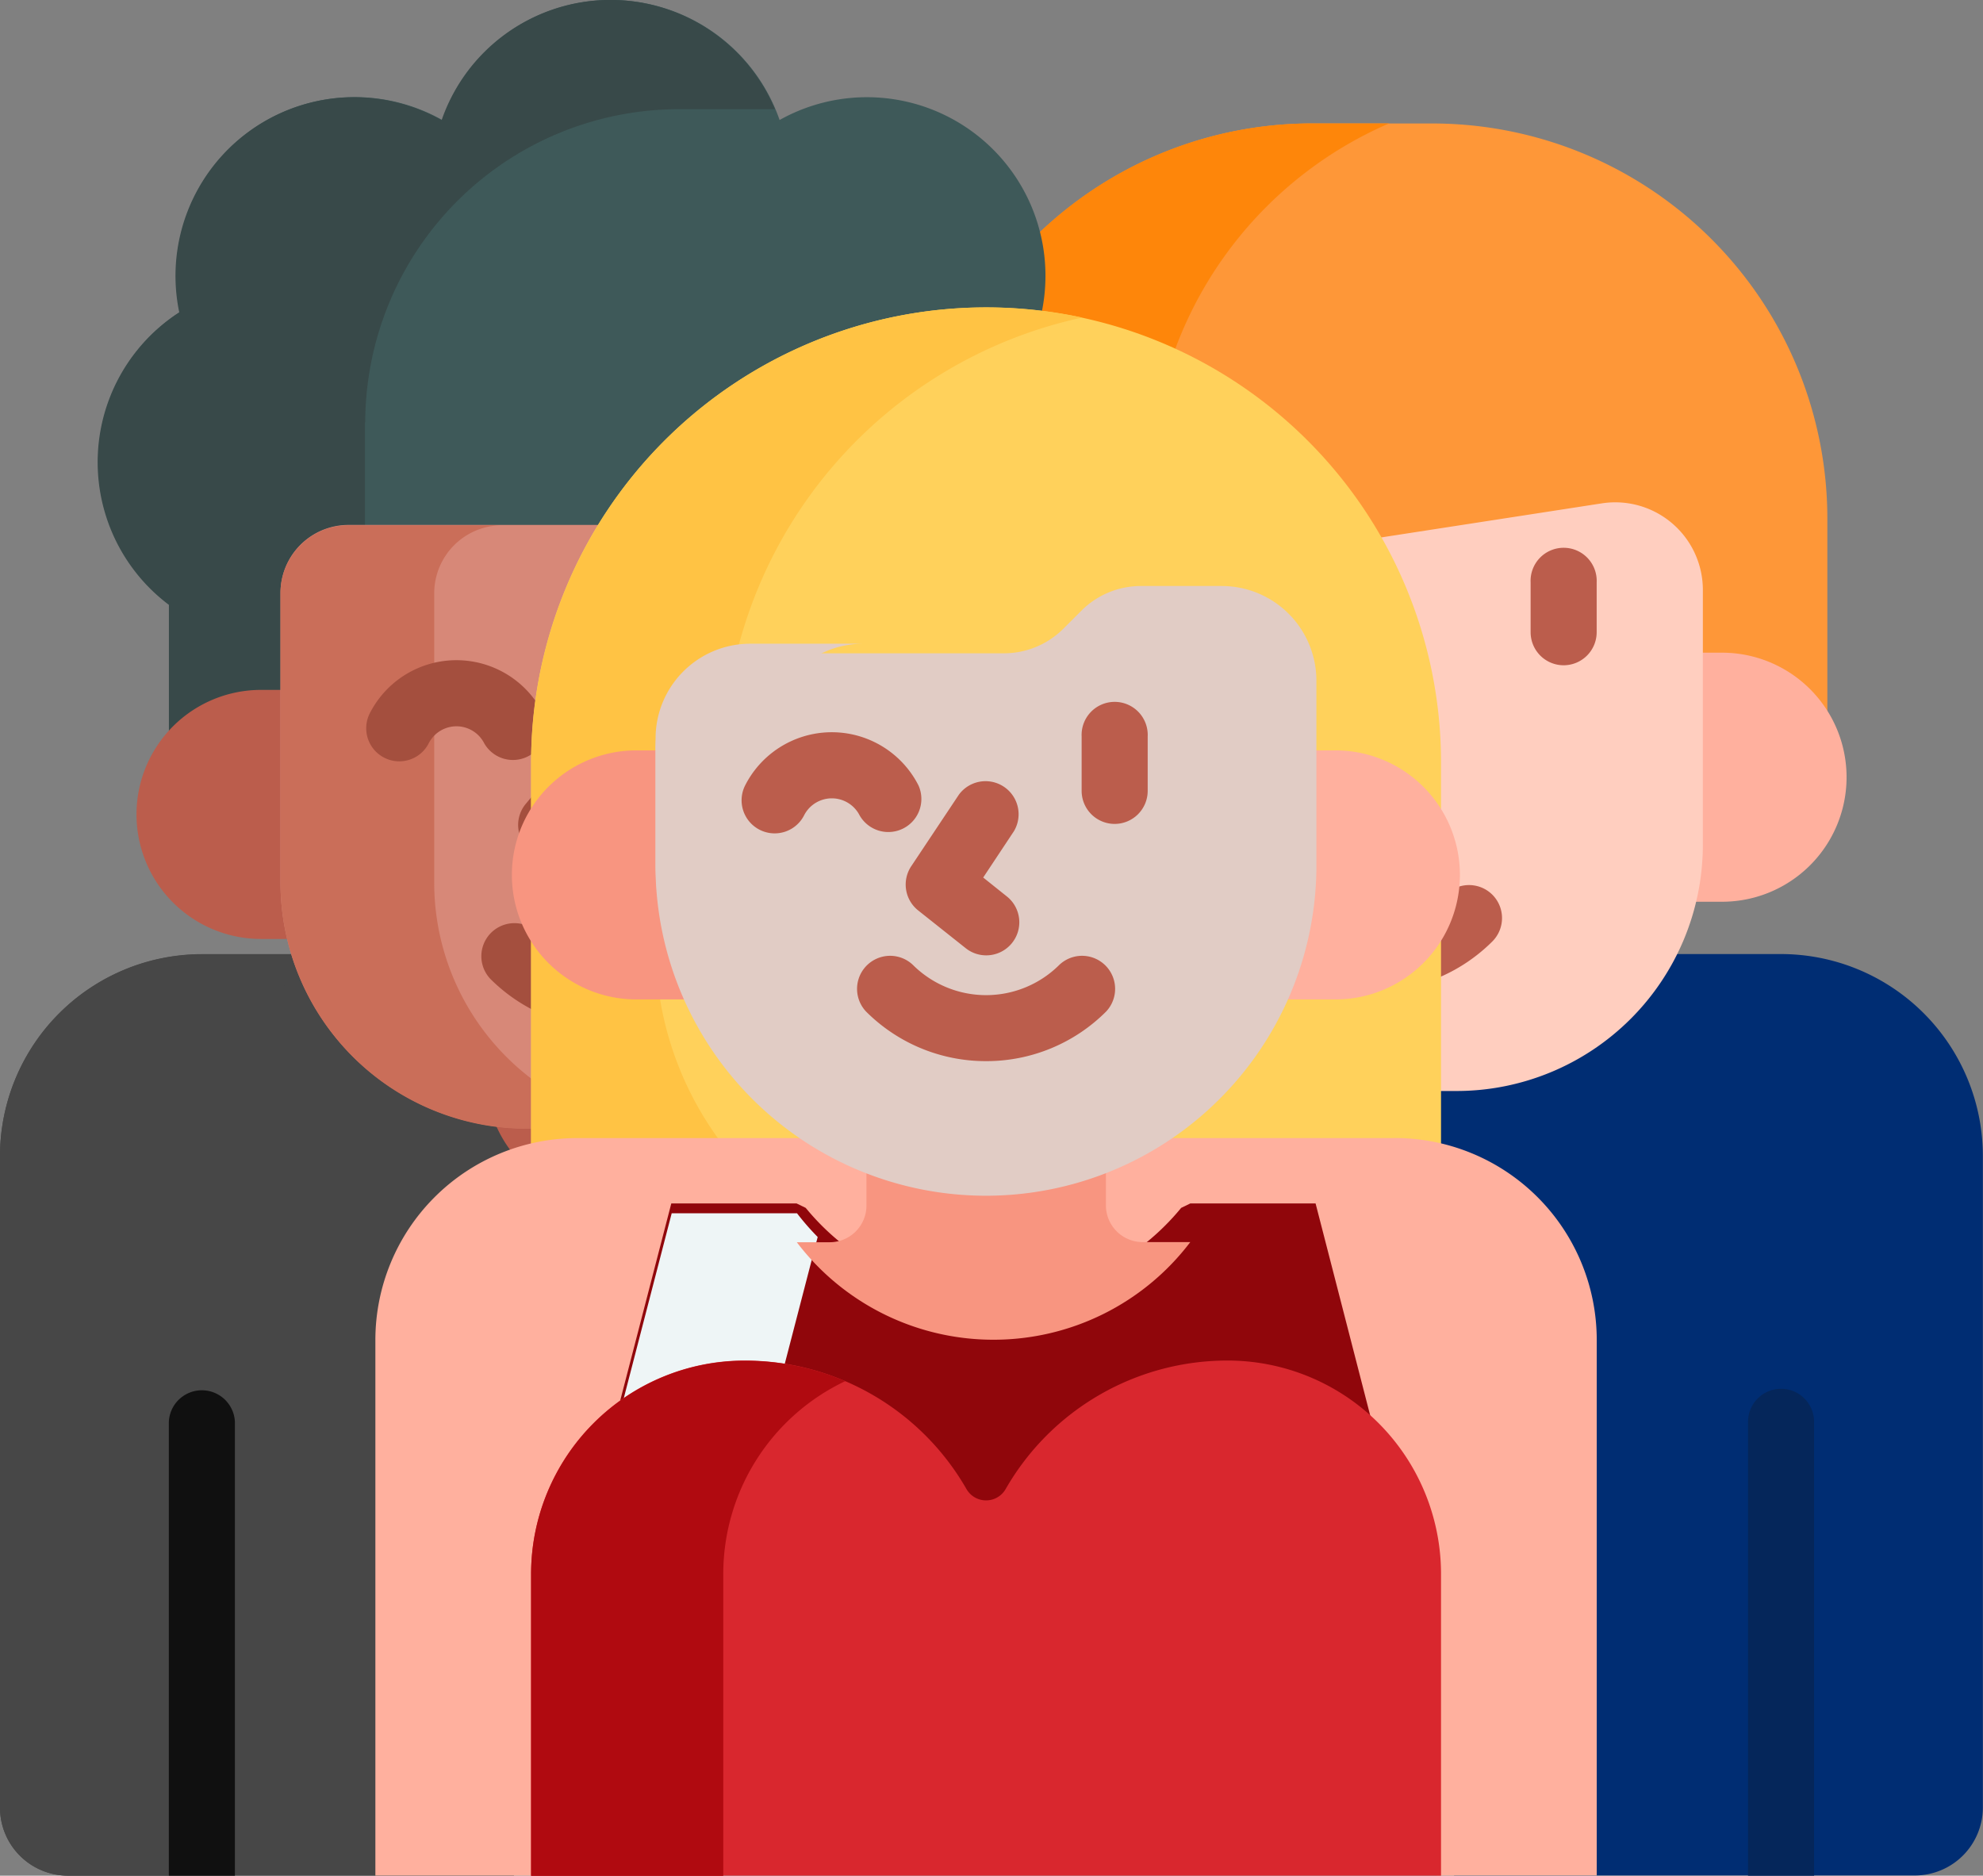 <svg xmlns="http://www.w3.org/2000/svg" width="29.15" height="27.571" viewBox="0 0 29.15 27.571">
  <rect x="0" y="0" width="29.15" height="27.571" fill="#808080" stroke="none"/>
  <g id="guests_1_" data-name="guests (1)" transform="translate(0 -13.865)">
    <g id="Group_24" data-name="Group 24" transform="translate(14.161 15.679)">
      <g id="Group_15" data-name="Group 15" transform="translate(4.832 12.106)">
        <path id="Path_108" data-name="Path 108" d="M357.521,258.8H355.2v1.367a1.484,1.484,0,0,1-.1.527h3.366V258.67A3.544,3.544,0,0,1,357.521,258.8Z" transform="translate(-355.104 -258.67)" fill="#05265a"/>
      </g>
      <g id="Group_16" data-name="Group 16" transform="translate(0 12.21)">
        <path id="Path_109" data-name="Path 109" d="M292.493,288.889h-7.165a1.494,1.494,0,0,1-1.419,1.031h-3.436v1.134a.607.607,0,0,0,.607.607h3.707a2.906,2.906,0,0,1,2.9,2.9v7.872h6.773a1,1,0,0,0,1-1v-9.577A2.969,2.969,0,0,0,292.493,288.889Z" transform="translate(-280.473 -288.889)" fill="#002d73"/>
      </g>
      <g id="Group_23" data-name="Group 23" transform="translate(0.046 0)">
        <g id="Group_17" data-name="Group 17">
          <path id="Path_110" data-name="Path 110" d="M285.378,48.341l5.159-.8a1.239,1.239,0,0,1,.19-.015,1.221,1.221,0,0,1,1.218,1.221v.989h.348a1.765,1.765,0,0,1,1.549.921V47.7a5.809,5.809,0,0,0-5.809-5.809h-1.759a5.807,5.807,0,0,0-5.088,3,6.651,6.651,0,0,1,4.191,3.447Z" transform="translate(-281.187 -41.89)" fill="#fe9738"/>
        </g>
        <g id="Group_19" data-name="Group 19" transform="translate(0 0)">
          <g id="Group_18" data-name="Group 18">
            <path id="Path_111" data-name="Path 111" d="M287.4,41.89h-1.13a5.807,5.807,0,0,0-5.088,3,6.618,6.618,0,0,1,2.766,1.543A5.814,5.814,0,0,1,287.4,41.89Z" transform="translate(-281.187 -41.89)" fill="#fe860a"/>
          </g>
        </g>
        <g id="Group_20" data-name="Group 20" transform="translate(10.659 7.78)">
          <path id="Path_112" data-name="Path 112" d="M446.271,162.065h-.348v2.829a3.55,3.55,0,0,1-.1.832h.448a1.83,1.83,0,1,0,0-3.661Z" transform="translate(-445.823 -162.065)" fill="#ffb09e"/>
        </g>
        <g id="Group_21" data-name="Group 21" transform="translate(4.16 5.57)">
          <path id="Path_113" data-name="Path 113" d="M350.622,127.943l-5.18.8a6.581,6.581,0,0,1,.722,3v4.838h2.321a3.622,3.622,0,0,0,3.622-3.622v-3.751A1.288,1.288,0,0,0,350.622,127.943Z" transform="translate(-345.442 -127.928)" fill="#ffcebf"/>
        </g>
        <g id="Group_22" data-name="Group 22" transform="translate(4.884 8.229)">
          <path id="Path_114" data-name="Path 114" d="M358.008,170.71l-.349-.279.451-.68a.486.486,0,0,0-.809-.537l-.679,1.023v.589a.48.48,0,0,0,.084.086l.7.556a.486.486,0,1,0,.606-.759Z" transform="translate(-356.622 -168.997)" fill="#bb5d4c"/>
          <path id="Path_115" data-name="Path 115" d="M359.47,214.962a.486.486,0,0,0-.687,0,1.525,1.525,0,0,1-2.155,0l-.006-.005v.027l.01.016a1.749,1.749,0,0,1,.245,1.238,2.5,2.5,0,0,0,2.592-.589A.486.486,0,0,0,359.47,214.962Z" transform="translate(-356.623 -211.853)" fill="#bb5d4c"/>
        </g>
      </g>
    </g>
    <g id="Group_38" data-name="Group 38" transform="translate(0 13.865)">
      <path id="Path_116" data-name="Path 116" d="M11.335,289.923a1.483,1.483,0,0,1-.678-.163l-.049.063a1.776,1.776,0,0,1-3.409-.7v-.214l-.065-.017H2.969A2.969,2.969,0,0,0,0,291.858v9.577a1,1,0,0,0,1,1H7.555v-7.872a2.906,2.906,0,0,1,2.9-2.9h3.707a.607.607,0,0,0,.607-.607v-1.132Z" transform="translate(0 -274.864)" fill="#474747"/>
      <g id="Group_25" data-name="Group 25" transform="translate(0 14.025)">
        <path id="Path_117" data-name="Path 117" d="M2.8,295.306v-3.449a2.969,2.969,0,0,1,2.969-2.969h-2.8A2.969,2.969,0,0,0,0,291.857v9.577a1,1,0,0,0,1,1H2.482v-6.672a.485.485,0,0,1,.32-.456Z" transform="translate(0 -288.888)" fill="#474747"/>
      </g>
      <g id="Group_26" data-name="Group 26" transform="translate(7.134 14.244)">
        <path id="Path_118" data-name="Path 118" d="M112.91,269.177v-.82h-2.1a3.562,3.562,0,0,1-.606-.053v1.564a1.842,1.842,0,0,0,3.562.657A1.494,1.494,0,0,1,112.91,269.177Z" transform="translate(-110.201 -268.304)" fill="#bb5d4c"/>
      </g>
      <g id="Group_37" data-name="Group 37" transform="translate(1.443 0)">
        <g id="Group_27" data-name="Group 27" transform="translate(0 0)">
          <path id="Path_119" data-name="Path 119" d="M36.266,18.533c-.037-.027-.075-.053-.113-.078A2.625,2.625,0,0,0,32.3,15.629a2.625,2.625,0,0,0-4.96,0,2.626,2.626,0,0,0-3.857,2.825,2.623,2.623,0,0,0-.152,4.3V24.7a1.76,1.76,0,0,1,1.349-.63h.349V22.586a.939.939,0,0,1,.938-.937H31.64A6.636,6.636,0,0,1,36.266,18.533Z" transform="translate(-22.283 -13.865)" fill="#3e5959"/>
        </g>
        <g id="Group_29" data-name="Group 29">
          <g id="Group_28" data-name="Group 28">
            <path id="Path_120" data-name="Path 120" d="M26.208,20.07a4.615,4.615,0,0,1,4.6-4.6h1.423a2.625,2.625,0,0,0-4.9.161,2.626,2.626,0,0,0-3.857,2.825,2.623,2.623,0,0,0-.152,4.3V24.7a1.76,1.76,0,0,1,1.349-.63h.349V22.586a.939.939,0,0,1,.938-.937h.246V20.07Z" transform="translate(-22.282 -13.865)" fill="#384949"/>
          </g>
        </g>
        <g id="Group_31" data-name="Group 31" transform="translate(0.564 10.141)">
          <g id="Group_30" data-name="Group 30">
            <path id="Path_121" data-name="Path 121" d="M33.17,173.338v-2.829h-.349a1.83,1.83,0,1,0,0,3.661h.448A3.549,3.549,0,0,1,33.17,173.338Z" transform="translate(-30.991 -170.509)" fill="#bb5d4c"/>
          </g>
        </g>
        <g id="Group_32" data-name="Group 32" transform="translate(2.676 7.716)">
          <path id="Path_122" data-name="Path 122" d="M69.339,136.546a6.581,6.581,0,0,1,1-3.491H64.618a1,1,0,0,0-1,1v4.249a3.622,3.622,0,0,0,3.622,3.622h2.1Z" transform="translate(-63.614 -133.055)" fill="#d78878"/>
        </g>
        <g id="Group_33" data-name="Group 33" transform="translate(2.676 7.716)">
          <path id="Path_123" data-name="Path 123" d="M65.878,138.309v-4.249a1,1,0,0,1,1-1H64.618a1,1,0,0,0-1,1v4.249a3.622,3.622,0,0,0,3.622,3.622h2.1v0A3.621,3.621,0,0,1,65.878,138.309Z" transform="translate(-63.614 -133.055)" fill="#ca6e59"/>
        </g>
        <g id="Group_35" data-name="Group 35" transform="translate(3.939 9.701)">
          <g id="Group_34" data-name="Group 34">
            <path id="Path_124" data-name="Path 124" d="M83.606,165.2a.486.486,0,0,1-.432-.706,1.429,1.429,0,0,1,2.547,0,.486.486,0,0,1-.865.441.458.458,0,0,0-.816,0A.485.485,0,0,1,83.606,165.2Z" transform="translate(-83.12 -163.71)" fill="#a44f3e"/>
          </g>
        </g>
        <g id="Group_36" data-name="Group 36" transform="translate(6.175 10.59)">
          <path id="Path_125" data-name="Path 125" d="M119.024,180.02a.483.483,0,0,1-.261-.076l-.873-.556a.485.485,0,0,1-.113-.72l.873-1.051a.486.486,0,1,1,.747.62l-.521.627.408.26a.486.486,0,0,1-.261.9Z" transform="translate(-117.666 -177.442)" fill="#a44f3e"/>
        </g>
        <path id="Path_126" data-name="Path 126" d="M111.692,223.837c0-.035,0-.069,0-.1a1.525,1.525,0,0,1-1.665-.328.486.486,0,0,0-.687.687,2.5,2.5,0,0,0,2.568.6A1.76,1.76,0,0,1,111.692,223.837Z" transform="translate(-103.575 -209.707)" fill="#a44f3e"/>
      </g>
    </g>
    <g id="Group_53" data-name="Group 53" transform="translate(5.519 18.384)">
      <g id="Group_39" data-name="Group 39" transform="translate(2.288 0)">
        <path id="Path_127" data-name="Path 127" d="M162.831,98.057H152.571a1.558,1.558,0,0,1-1.558-1.558V90.361a6.688,6.688,0,1,1,13.376,0V96.5A1.558,1.558,0,0,1,162.831,98.057Z" transform="translate(-151.013 -83.673)" fill="#ffd15b"/>
      </g>
      <path id="Path_128" data-name="Path 128" d="M153.836,96.5V95.99a4.835,4.835,0,0,1-.994-2.944V91.253a1.391,1.391,0,0,1,1.011-1.338,6.69,6.69,0,0,1,5.259-6.093,6.692,6.692,0,0,0-8.1,6.538V96.5a1.558,1.558,0,0,0,1.558,1.558h2.825A1.558,1.558,0,0,1,153.836,96.5Z" transform="translate(-148.723 -83.673)" fill="#ffc344"/>
      <path id="Path_129" data-name="Path 129" d="M130.655,299.367h-3.707a.54.54,0,0,1-.54-.54V297.2a4.769,4.769,0,0,1-3.52,0v1.627a.54.54,0,0,1-.54.54h-3.707a2.969,2.969,0,0,0-2.969,2.969v7.872h2.353v-4.434A3.077,3.077,0,0,1,121.1,302.7a3.708,3.708,0,0,1,3.206,1.857.4.4,0,0,0,.688,0A3.708,3.708,0,0,1,128.2,302.7a3.077,3.077,0,0,1,3.073,3.073v4.434h2.353v-7.872a2.969,2.969,0,0,0-2.969-2.969Z" transform="translate(-115.673 -287.157)" fill="#ffb09e"/>
      <path id="Path_130" data-name="Path 130" d="M176.423,330.673h-1.842l-.134.065a3.569,3.569,0,0,1-5.519,0l-.134-.065h-1.842l-1.1,4.244a3.061,3.061,0,0,1,2.177-.907,3.706,3.706,0,0,1,3.2,1.856.4.4,0,0,0,.692,0,3.706,3.706,0,0,1,3.2-1.856,3.069,3.069,0,0,1,2.491,1.278Z" transform="translate(-162.603 -317.502)" fill="#90060b"/>
      <path id="Path_131" data-name="Path 131" d="M168.8,330.673h-1.842l-1.1,4.244a3.061,3.061,0,0,1,2.177-.907c.1,0,.194,0,.29.012l.779-3A3.665,3.665,0,0,1,168.8,330.673Z" transform="translate(-162.603 -317.358)" fill="#eef5f6"/>
      <g id="Group_40" data-name="Group 40" transform="translate(6.192 11.574)">
        <path id="Path_132" data-name="Path 132" d="M214.209,300.8a3.629,3.629,0,0,0,2.893-1.435h-.7a.54.54,0,0,1-.54-.54V297.2a4.769,4.769,0,0,1-3.52,0v1.627a.54.54,0,0,1-.54.54h-.484A3.628,3.628,0,0,0,214.209,300.8Z" transform="translate(-211.316 -297.2)" fill="#f89580"/>
      </g>
      <g id="Group_43" data-name="Group 43" transform="translate(2.006 6.511)">
        <g id="Group_41" data-name="Group 41">
          <path id="Path_133" data-name="Path 133" d="M148.83,205.442v-1.593h-.336a1.83,1.83,0,0,0,0,3.661h.8A4.774,4.774,0,0,1,148.83,205.442Z" transform="translate(-146.664 -203.849)" fill="#f89580"/>
        </g>
        <g id="Group_42" data-name="Group 42" transform="translate(11.305)">
          <path id="Path_134" data-name="Path 134" d="M322.085,203.849h-.336v1.593a4.775,4.775,0,0,1-.468,2.068h.8a1.83,1.83,0,1,0,0-3.661Z" transform="translate(-321.281 -203.849)" fill="#ffb09e"/>
        </g>
      </g>
      <g id="Group_44" data-name="Group 44" transform="translate(4.118 4.095)">
        <path id="Path_135" data-name="Path 135" d="M185.546,164.351l-.265.265a1.236,1.236,0,0,1-.874.362h-3.73a1.392,1.392,0,0,0-1.392,1.392v1.793a4.858,4.858,0,0,0,9.715,0v-2.782a1.392,1.392,0,0,0-1.392-1.392H186.42a1.236,1.236,0,0,0-.874.362Z" transform="translate(-179.286 -163.989)" fill="#e1ccc5"/>
      </g>
      <g id="Group_45" data-name="Group 45" transform="translate(4.118 4.943)">
        <path id="Path_136" data-name="Path 136" d="M180.946,182.446v-1.793a1.392,1.392,0,0,1,1.392-1.392h-1.661a1.392,1.392,0,0,0-1.392,1.392v1.793a4.854,4.854,0,0,0,5.688,4.785A4.858,4.858,0,0,1,180.946,182.446Z" transform="translate(-179.285 -179.261)" fill="#e1ccc5"/>
      </g>
      <g id="Group_46" data-name="Group 46" transform="translate(2.288 15.48)">
        <path id="Path_137" data-name="Path 137" d="M151.013,388.749h13.376v-4.434a3.138,3.138,0,0,0-3.138-3.138,3.758,3.758,0,0,0-3.262,1.889.332.332,0,0,1-.576,0,3.758,3.758,0,0,0-3.262-1.889,3.138,3.138,0,0,0-3.138,3.138Z" transform="translate(-151.013 -381.177)" fill="#d9272e"/>
      </g>
      <g id="Group_48" data-name="Group 48" transform="translate(2.288 15.48)">
        <g id="Group_47" data-name="Group 47">
          <path id="Path_138" data-name="Path 138" d="M155.631,381.48a3.746,3.746,0,0,0-1.48-.3,3.138,3.138,0,0,0-3.138,3.138v4.434h2.825v-4.434A3.138,3.138,0,0,1,155.631,381.48Z" transform="translate(-151.013 -381.177)" fill="#b00a10"/>
        </g>
      </g>
      <g id="Group_50" data-name="Group 50" transform="translate(5.381 6.245)">
        <g id="Group_49" data-name="Group 49">
          <path id="Path_139" data-name="Path 139" d="M199.278,198.536a.486.486,0,0,1-.432-.706,1.429,1.429,0,0,1,2.547,0,.486.486,0,0,1-.865.441.458.458,0,0,0-.816,0A.485.485,0,0,1,199.278,198.536Z" transform="translate(-198.792 -197.05)" fill="#bb5d4c"/>
        </g>
      </g>
      <g id="Group_51" data-name="Group 51" transform="translate(7.794 6.946)">
        <path id="Path_140" data-name="Path 140" d="M237.237,213.359a.483.483,0,0,1-.3-.106l-.7-.556a.486.486,0,0,1-.1-.648l.7-1.051a.486.486,0,0,1,.809.537l-.451.68.349.279a.486.486,0,0,1-.3.865Z" transform="translate(-236.055 -210.781)" fill="#bb5d4c"/>
      </g>
      <g id="Group_52" data-name="Group 52" transform="translate(7.07 9.521)">
        <path id="Path_141" data-name="Path 141" d="M226.779,258.162a2.487,2.487,0,0,1-1.764-.729.486.486,0,0,1,.687-.687,1.525,1.525,0,0,0,2.155,0,.486.486,0,0,1,.687.687A2.487,2.487,0,0,1,226.779,258.162Z" transform="translate(-224.873 -256.604)" fill="#bb5d4c"/>
      </g>
    </g>
    <g id="Group_54" data-name="Group 54" transform="translate(15.9 24.205)">
      <path id="Path_142" data-name="Path 142" d="M280.922,198.763a.486.486,0,0,1-.486-.486v-.8a.486.486,0,1,1,.971,0v.8A.486.486,0,0,1,280.922,198.763Z" transform="translate(-280.436 -196.992)" fill="#bb5d4c"/>
    </g>
    <g id="Group_55" data-name="Group 55" transform="translate(22.5 21.939)">
      <path id="Path_143" data-name="Path 143" d="M397.332,158.519a.486.486,0,0,1-.486-.486V157.3a.486.486,0,1,1,.971,0v.734A.486.486,0,0,1,397.332,158.519Z" transform="translate(-396.846 -156.814)" fill="#bb5d4c"/>
    </g>
    <g id="Group_56" data-name="Group 56" transform="translate(2.482 34.279)">
      <path id="Path_144" data-name="Path 144" d="M39.314,394.732V388.06a.486.486,0,0,0-.971,0v6.672Z" transform="translate(-38.343 -387.574)" fill="#101010"/>
      <path id="Path_145" data-name="Path 145" d="M459.143,387.574a.486.486,0,0,0-.486.486v6.672h.971V388.06A.486.486,0,0,0,459.143,387.574Z" transform="translate(-435.443 -387.574)" fill="#05265a"/>
    </g>
  </g>
</svg>
